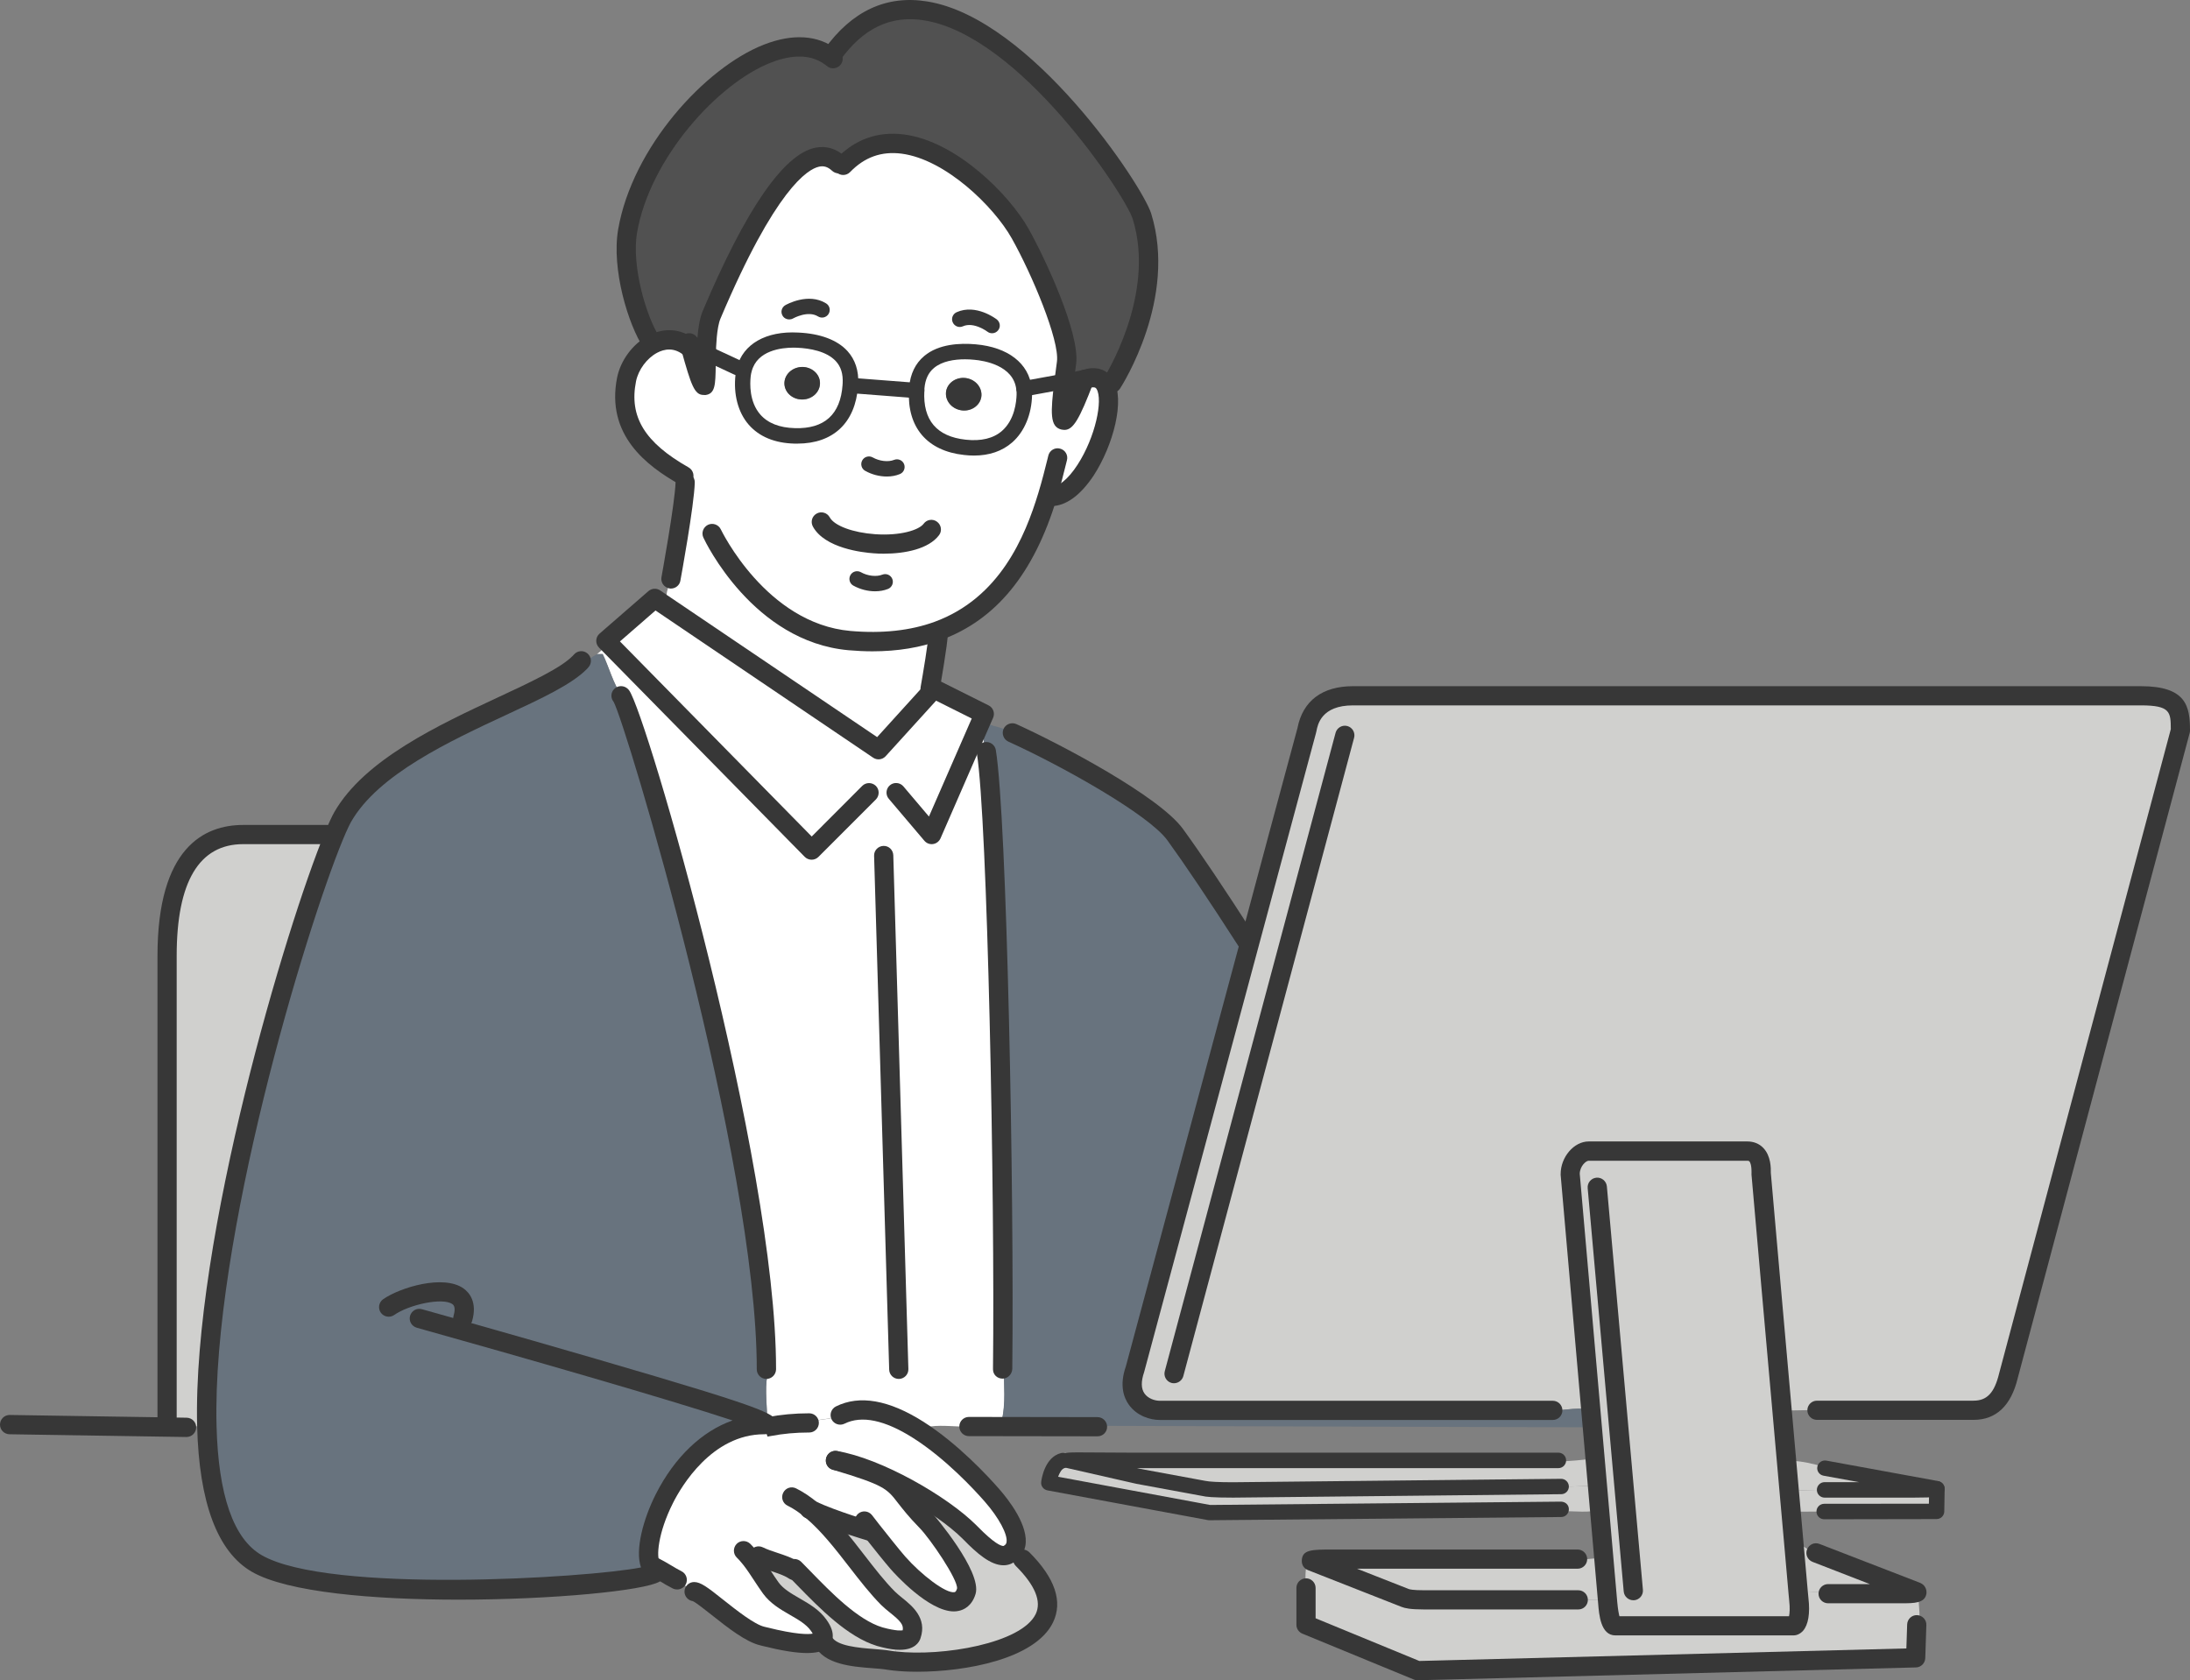 <?xml version="1.0" encoding="utf-8"?>
<!-- Generator: Adobe Illustrator 28.2.0, SVG Export Plug-In . SVG Version: 6.00 Build 0)  -->
<svg version="1.1" id="レイヤー_1" xmlns="http://www.w3.org/2000/svg" xmlns:xlink="http://www.w3.org/1999/xlink" x="0px"
	 y="0px" viewBox="0 0 2236.1 1715.8" style="enable-background:new 0 0 2236.1 1715.8;" xml:space="preserve">
<rect x="0" y="0" width="2236.1" height="1715.8" fill="#808080" stroke="none"/>
<style type="text/css">
	.st0{fill:#FFFFFF;}
	.st1{fill:#D0D0CE;}
	.st2{fill:#68737E;}
	.st3{fill:#515151;}
	.st4{fill:#373737;}
</style>
<g>
	<g id="XMLID_00000155866926991987345920000006618740435089983675_">
		<g>
			<path class="st0" d="M781.7,1457.4c1.1-0.2,2.3-0.5,3.4-0.5c13.5-2.6,27.4-3.8,41.2-3.8l2.8-0.7c7.1-3.5,15.1-2.5,22.6-5l6.4-2.4
				c23.8-11.9,52.8-2,79.9,15.2c31.5,20,60.3,49.9,75.2,66.8c9.5,10.8,39.4,48.7,15.7,60.6c-1.3,0.6-2.7,0.9-4.2,0.9
				c-11.8,0-28.8-18.1-34.8-24.2c-29.5-29.4-94.8-66-136.8-73c76.4,22.8,54.3,22.8,92.7,61.8c8.2,8.3,45.2,57.3,40.8,71.7
				c-9.8,32.7-60.4-18.5-69.7-29c-6.4-7.4-19.1-23.3-27.2-33.5l-1.5,1.2c0,0-37.9-11.1-59.2-21.2c29.2,24.5,52.9,64.7,77.8,89.7
				c10.3,10.4,29.9,19.2,23.8,37.5c-1.6,4.7-7.9,5.7-14.7,5.2c-7.1-0.5-14.6-2.6-17.7-3.5c-31.4-9.5-63.7-46-86.3-68.7l-1.1,1.1
				c-10.3-6.8-25.1-9.1-36.4-14.8l-7.5,3.2c7.2,9.3,13.1,19.6,20,29.2c12.4,17,37,21.4,48.9,38c6,8.3,5.7,13.4,2,16
				c-11.5,8.2-55.3-3.8-59.3-4.7c-21.6-4.8-61.4-45.4-69.8-45.4l-3.1-0.4c-1.8-3.6-10-8.1-13.8-10.1l-0.3-1.5
				c-8.2-4.1-15.7-9.4-24-13.5l-1.9,1.2c-16.9-22.9,28.4-146.2,114.5-146.2c0.4,0,0.8,0,1.1-0.1L781.7,1457.4z"/>
			<path class="st0" d="M620.8,656.5l-2.1-2.1l49.9-43.4l6.7,4.6l221.9,150l54.7-60.3l1.8-2l51.4,25.7l-3.1,7.3l-3.2,7.2l3.7,1.6
				c1.6,6.4,2.7,14.7,3.3,22.4l1.4-0.1c11.1,68.2,18.7,448.9,16.7,630.1h1.2c0,16.3,2,36.4-2,52.2v6.9l-33.5-0.1l-11.1,0.1
				c-10.9-0.4-27.3-1.9-35.1,2l-5.3,1.4c-27.1-17.2-56.1-27.1-79.9-15.2l-6.4,2.4c-7.5,2.5-15.5,1.5-22.6,5l-2.8,0.7
				c-13.7,0-27.7,1.2-41.2,3.8l-2-11.4c0-11.4-3.1-34.8,1.9-44.7l-2.4-2.4c0.2-214.1-134.4-668.8-148.1-687.5l0.4-0.3
				c-8.6-11.4-13.6-30.6-19.6-42.6h-5.9c2.9-1.9,5.4-4,6.7-6.7L620.8,656.5z"/>
			<path class="st0" d="M1069.5,506.4c-15.2,50-43.7,113-112,138l0.6,1.6c-0.4,12.2-8.5,57.4-8.5,57.4l2.2,2l-54.7,60.3l-221.9-150
				l5.5-8.1c0-5.3,3.1-10.5,3.3-16.4l1,0.1c0,0,13.9-76,14.5-98.7l-1.4-6.7c-39.3-22.2-67.9-51.1-58.5-98.4
				c3-14.7,13.5-28.9,26.6-35.9c12.2-6.5,26.6-6.8,39.2,4.6c17.3,61.2,14.9,35.9,15.8,4.5l31.7,14.8l6.9,2c-0.5,2-0.9,4-1.2,6.2
				c-2.9,25.6,6.4,60.3,52.7,61.6c37.7,1.1,54.6-21,56.8-51.5l4.3,0.4l63.4,4.9c-1.6,30.2,12.2,54,49.3,58.1
				c46.1,5,60-28.1,60.6-53.9c0.1-2.1-0.1-4.2-0.3-6.1h0.1l40.8-7.5c-3.9,31.8-7.1,71.6,20.6-1.8c1.5-0.5,2.8-1,4.2-1.3
				c8.2-1.9,13.7,0.6,17,6c15.4,25.9-21.2,118.8-57.3,114.6L1069.5,506.4z"/>
			<path class="st0" d="M814.5,347.3c27,1.3,55.5,11.2,53.9,44.1c0,0.7-0.1,1.4-0.2,2.1c-2.2,30.6-19.1,52.6-56.8,51.5
				c-46.3-1.3-55.6-36-52.7-61.6c0.2-2.2,0.6-4.2,1.2-6.2C766.4,352.4,792.9,346.2,814.5,347.3z M819.5,408c10.1-0.2,18-7.9,17.8-17
				c-0.2-9.1-8.5-16.4-18.5-16.2c-10,0.3-17.9,7.9-17.8,17C801.2,401,809.5,408.2,819.5,408z"/>
			<path class="st0" d="M1045.5,396.8c0.2,2,0.4,4,0.3,6.1c-0.5,25.8-14.5,58.9-60.6,53.9c-37.2-4-51-27.8-49.3-58.1
				c0-0.9,0.1-1.9,0.2-2.8c2.8-32.8,32.4-38.8,59.4-36.4C1017.1,361.4,1042.6,371.2,1045.5,396.8z M1002,405.5
				c1.4-9.1-5.4-17.7-15.3-19.3c-9.9-1.6-19.1,4.5-20.6,13.5c-1.4,9.1,5.4,17.7,15.3,19.3C991.3,420.6,1000.5,414.5,1002,405.5z"/>
			<path class="st0" d="M1041.5,238.4c18.3,32.6,50.8,105.1,47.4,132c-0.6,4.9-1.6,11.8-2.5,19l-40.8,7.5h-0.1
				c-2.9-25.6-28.4-35.4-50-37.3c-26.9-2.4-56.6,3.7-59.4,36.4c-0.1,0.9-0.2,1.9-0.2,2.8l-63.4-4.9l-4.3-0.4
				c0.1-0.7,0.2-1.4,0.2-2.1c1.6-32.9-26.9-42.9-53.9-44.1c-21.6-1.1-48.2,5.1-54.6,30l-6.9-2l-31.7-14.8
				c0.4-14.3,1.5-29.8,5.4-39.1c25-59.1,86.9-194.1,129.7-154.3l4.5,1.6C921.9,105.6,1015,191.3,1041.5,238.4z"/>
			<path class="st1" d="M1855.1,1439.8c-9.4,0-18.7,0.5-28.2,0.5l-7.3,0.5c-10.2-115.6-21.3-240.9-21.4-241.9
				c-0.2-1.9,2-23.5-14.2-23.5c0,0-153.1,0-162,0c-8.8,0-18.8,10.5-18.8,23.5l21.1,241.4c-8.4-4.2-27.9,0-38.3,0l-0.5-0.2h-401.3
				c-14.1,0-35.9-11.2-25.5-41.5c0,0,65.9-245.3,117-435.2c32-119.2,58.1-216.5,58.5-217.6c0.9-2.9,3.1-35.4,47.1-35.4
				c0,0,764.1,0,804.5,0s40.4,15.9,40.4,35.4l-175.6,658.9c-3.3,13.6-10.5,35.3-35.7,35.3h-159.9V1439.8z"/>
			<path class="st1" d="M1977.6,1520.2c0.2,0.1,0.2,0.2,0,0.3V1520.2z"/>
			<path class="st1" d="M1977.6,1520.2v0.3c-1.6,0.6-14.4,0.9-23.4,0.9H1863c-10.7,0-25.3,0.5-36.1,1c-0.9-9.7-1.7-19.8-2.7-30.2
				l5.2-0.4c9.3,0,23.3,3.1,32,6l2,1.3l112.1,20.5C1976.6,1519.9,1977.4,1520.1,1977.6,1520.2z"/>
			<path class="st1" d="M1977.6,1520.5l-0.4,22.9l-114.6,0.1c-7.1,0-26.6,0.2-33.9,0.2c-0.6-6.8-1.3-14-1.9-21.3
				c10.8-0.5,25.5-1,36.1-1h91.2C1963.2,1521.5,1976,1521.2,1977.6,1520.5z"/>
			<path class="st1" d="M1333.5,1624.1c-0.6-10.4-1.6-22.5,2.4-30.5l3.1,0.4l95.7,37.6c1.8,0.7,5.8,2,19.5,2h157.3l0.7,0.1
				c9.5,0,18.9-0.3,28.4-0.3l0.7-0.1l0.3,3.4c0.7,9,2.4,23.5,7.8,23.5c5.5,0,181.7,0,181.7,0c3.1,0,7.9-7.4,5.5-27.5
				c0,0-0.2-2.2-0.5-6.2l4.2-0.2c7,0,18.7-1.6,25,1.4l1.3-0.3h74.3l17.8,0.6c0,9.9,3.4,26.9-1.1,36h-0.5l-0.9,28.9l-508.6,13.1
				l-113.9-46.9V1624.1z"/>
			<path class="st1" d="M1955.6,1625c6,1.7-6.6,2.4-14.7,2.4h-74.3l-1.3,0.3c-6.3-3.1-18-1.4-25-1.4l-4.2,0.2
				c-0.8-9.1-2.4-27.7-4.6-52.2l1.6-0.2c6.6,3.3,12.3,8.3,18.9,11.6h2.3l37.5,14.5L1955.6,1625z"/>
			<path class="st1" d="M1633.3,1541.7l-2.1-24.7l-2.5-28.2l-2.7-31.5l-1.5-17l-21.1-241.4c0-13,10-23.5,18.8-23.5
				c8.9,0,162,0,162,0c16.3,0,14,21.6,14.2,23.5c0.1,1,11.2,126.3,21.4,241.9c1.6,17.5,3.1,34.9,4.6,51.5
				c0.9,10.4,1.8,20.4,2.7,30.2c0.6,7.3,1.3,14.5,1.9,21.3c0.9,10.9,1.9,21.1,2.7,30.5c2.2,24.6,3.8,43.1,4.6,52.2
				c0.4,4,0.5,6.2,0.5,6.2c2.4,20.1-2.4,27.5-5.5,27.5c0,0-176.2,0-181.7,0c-5.4,0-7.1-14.5-7.8-23.5l-0.3-3.4l-3.7-42.5
				L1633.3,1541.7z"/>
			<path class="st1" d="M1610.9,1592.9c8.3-0.2,16.9-2,25.6-2l1.1-0.1l3.7,42.5l-0.7,0.1c-9.5,0-18.9,0.3-28.4,0.3l-0.7-0.1h-157.3
				c-13.7,0-17.7-1.3-19.5-2l-95.7-37.6c0-1.1,0-2,22-2h249.8V1592.9z"/>
			<path class="st1" d="M1631.2,1517.1l2.1,24.7c-10.4,3.1-25.8,1.3-36.5,1.3l-2.7-1.9l-359.1,3.4l-164-30.4c0,0,2.4-19.9,14.4-22.8
				h5.6l70.9,16.1l67.6,12.5c2.8,0.6,8.9,1.5,29.9,1.5l334.9-3.5l3.6,0.1c10.9,0,21.8-0.9,32.8-0.9L1631.2,1517.1z"/>
			<path class="st1" d="M1628.7,1488.9l2.5,28.2l-0.8,0.1c-11,0-21.8,0.9-32.8,0.9l-3.6-0.1l-334.9,3.5c-21,0-27-0.9-29.9-1.5
				l-67.6-12.5l-70.9-16.1c0-0.8,29.9,0,63.7,0h436.7l1.3,1c4,0,31.7-1.9,31.7-3.1L1628.7,1488.9z"/>
			<path class="st2" d="M1624.4,1440.3l1.5,17l-3.1,0.2l-501.5-1.5l-0.7,0.8l-97.7-0.2v-6.9c4-15.9,2-35.9,2-52.2h-1.2
				c2-181.1-5.6-561.9-16.7-630.1l-1.4,0.1c-0.5-7.7-1.6-15.9-3.3-22.4l-3.7-1.6l3.2-7.2l7.8,3.4c7.3,2.4,15,3.8,21.9,7.3l2.1,1.3
				c51.5,23.4,144.5,73.9,166.2,103.8c20.3,28,47.4,69,74.4,110.8l1.5,0.4c-51.1,189.9-117,435.2-117,435.2
				c-10.4,30.3,11.4,41.5,25.5,41.5h401.3l0.5,0.2C1596.5,1440.3,1616,1436.1,1624.4,1440.3z"/>
			<path class="st3" d="M721.3,360.5c-0.9,31.4,1.5,56.7-15.8-4.5c-12.6-11.4-27-11.1-39.2-4.6l-0.9-1.7
				c-13.8-20.6-31.2-75.5-24.5-114.1C659.5,127.9,788.1,12.3,848.1,58.1l1.4-1.9C960.8-99.2,1154.2,182.8,1166,220.9
				c25.8,83.2-30.6,170.5-30.6,170.5l-7.2,0.8c-3.3-5.3-8.7-7.9-17-6l-0.2-1.3l-24.5,4.5c0.9-7.2,1.9-14.1,2.5-19
				c3.5-26.9-29.1-99.4-47.4-132c-26.6-47.1-119.6-132.8-180.7-69.6l-4.5-1.6c-42.8-39.8-104.7,95.2-129.7,154.3
				C722.8,330.8,721.7,346.2,721.3,360.5z"/>
			<path class="st1" d="M1044,1592c85.4,85.4-65.8,111.4-130.4,104.1l2.4-21.4c6.8,0.5,13.1-0.5,14.7-5.2
				c6.1-18.2-13.5-27.1-23.8-37.5c-25-25-48.6-65.2-77.8-89.7c21.2,10.1,59.2,21.2,59.2,21.2l1.5-1.2c8.1,10.2,20.7,26.2,27.2,33.5
				c9.3,10.5,59.9,61.7,69.7,29c4.3-14.4-32.6-63.4-40.8-71.7c-38.4-39-16.3-39-92.7-61.8c42,7,107.4,43.6,136.8,73
				c6,6,23,24.2,34.8,24.2L1044,1592z"/>
			<path class="st4" d="M986.6,386.1c9.9,1.6,16.7,10.2,15.3,19.3c-1.5,9-10.7,15.1-20.6,13.5c-9.9-1.6-16.7-10.2-15.3-19.3
				C967.5,390.6,976.7,384.6,986.6,386.1z"/>
			<path class="st1" d="M916,1674.7l-2.4,21.4c-2.4-0.2-4.6-0.5-6.7-0.9c-18.1-3.1-57.1-0.5-66.6-19.6l-2.4-0.2c3.8-2.7,4-7.7-2-16
				c-11.9-16.7-36.4-21.1-48.9-38c-6.9-9.6-12.8-19.9-20-29.2l7.5-3.2c11.3,5.7,26.1,7.9,36.4,14.8l1.1-1.1
				c22.6,22.8,54.9,59.2,86.3,68.7C901.4,1672.1,908.9,1674.2,916,1674.7z"/>
			<path class="st4" d="M837.2,390.9c0.2,9.2-7.7,16.8-17.8,17c-10,0.2-18.3-7-18.5-16.2c-0.2-9.1,7.8-16.7,17.8-17
				C828.7,374.5,837.1,381.8,837.2,390.9z"/>
			<path class="st2" d="M781.2,1454.7c-0.3,0.1-0.7,0.1-1.1,0.1c-86.1,0-131.4,123.3-114.5,146.2c0.8,1.2,1.8,2,3,2.7
				c24.4,13-325.8,39.9-406.5-7.1c-34.6-20.1-49.2-72.3-50.9-140.4c-4.9-192,92.3-511.5,129.5-602c3.8-9.1,6.9-15.9,9.3-20
				c46.7-81.1,205.3-120,241.9-157.5l3.2,0.6c3.5-3.5,9.4-6.1,14.3-9.3h5.9c6,11.9,11,31.2,19.6,42.6l-0.4,0.3
				c13.7,18.7,148.3,473.4,148.1,687.5l2.4,2.4c-4.9,9.9-1.9,33.3-1.9,44.7l2,11.4c-1.1,0.1-2.3,0.3-3.4,0.5L781.2,1454.7z"/>
			<path class="st1" d="M334.1,852.2l6.6,1.9c-37.2,90.5-134.4,410-129.5,602l-4.6,0.2c-3.7,0-15.6,0.2-22.8,1.3l-13.2-0.2l0.1-4.2
				v-477c0-60.1,14.5-123.9,77.7-123.9C253,852.2,329.4,852.2,334.1,852.2z"/>
		</g>
		<g>
			<path class="st4" d="M468.3,1633.5c-86.3,0-174.8-7.4-211.2-28.5c-35-20.3-53.8-70.3-55.8-148.6c-4.9-191.5,91.2-511.1,130.3-606
				c4.1-9.9,7.3-16.8,9.8-21.2C372.4,775.4,448,740.3,508.7,712c32.8-15.3,63.8-29.7,76.1-42.3l1.3-1.4c3.6-4.1,9.8-4.5,13.9-0.9
				c4.1,3.6,4.5,9.8,0.9,13.9l-1.6,1.8c-15.2,15.6-46.2,30.1-82.2,46.8c-58.2,27.1-130.7,60.8-158.5,109.1
				c-1.4,2.5-4.1,7.8-8.7,18.9c-38.6,93.8-133.6,409.4-128.8,598c1.8,71,17.3,115.5,46,132.1c68,39.6,332.2,23.5,387.4,12.6
				c-6.4-17.9,2.6-50.1,15.1-74.8c19.2-37.9,47.2-64.4,78.4-75.3c-64-21.2-219.5-65.9-322.5-94.7c-5.2-1.5-8.3-6.9-6.8-12.1
				c1.5-5.2,6.8-8.3,12.1-6.8c0.9,0.2,89.9,25.1,177.7,50.7c185.3,54,185,56.8,184,67.4c-0.4,4.1-3.5,8.6-9.6,9.4
				c-1.1,0.2-2,0.2-2.6,0.2c-53.5,0-84.8,53.6-93.1,70.1c-15.7,31.1-17.1,55.6-13.5,60.5c5.4,2.8,6.1,7.7,6.1,9.6
				c0,2-0.5,6.9-6.2,10.2C657.4,1624.4,564.2,1633.5,468.3,1633.5z M664,1612.3C664,1612.3,664,1612.3,664,1612.3
				C664,1612.3,664,1612.3,664,1612.3z"/>
			<path class="st4" d="M1274.3,972.9c-3.2,0-6.4-1.6-8.3-4.5c-32.1-49.9-56.4-86-74.1-110.4c-19.1-26.2-106.5-75.3-162.3-100.7
				c-4.9-2.2-7.1-8.1-4.9-13c2.2-4.9,8.1-7.1,13-4.9c45,20.4,145.7,73.5,170.1,107c17.9,24.6,42.4,61,74.7,111.3
				c2.9,4.6,1.6,10.6-2.9,13.6C1278,972.4,1276.1,972.9,1274.3,972.9z"/>
			<path class="st4" d="M828.7,877.9C828.7,877.9,828.7,877.9,828.7,877.9c-2.7,0-5.2-1.1-7-2.9l-210-213.6c-1.9-1.9-3-4.6-2.9-7.3
				c0.1-2.7,1.3-5.3,3.4-7.1l49.9-43.4c3.4-2.9,8.3-3.2,12-0.7l6.7,4.6l214.8,145.2l50.8-56c3-3.2,7.7-4.1,11.6-2.1l51.4,25.7
				c4.7,2.3,6.7,7.9,4.6,12.7l-6.4,14.6l-47.3,108.5c-1.4,3.1-4.2,5.3-7.6,5.8c-3.4,0.5-6.7-0.8-8.9-3.4l-36.3-42.8
				c-3.5-4.1-3-10.3,1.1-13.8c4.1-3.5,10.3-3,13.8,1.1l26.1,30.8l43.7-100.1l-36.4-18.2l-51.5,56.7c-3.3,3.6-8.7,4.3-12.8,1.5
				L669.3,623.4L633,655l195.8,199.2l51.6-51.7c3.8-3.8,10-3.8,13.9,0c3.8,3.8,3.8,10,0,13.9L835.7,875
				C833.8,876.9,831.3,877.9,828.7,877.9z"/>
			<path class="st4" d="M2015.1,1449.9h-159.9c-5.4,0-9.8-4.4-9.8-9.8c0-5.4,4.4-9.8,9.8-9.8h159.9c13.8,0,21.3-8.1,26.1-27.8
				l175.3-657.9c0-17.7-0.7-24.3-30.6-24.3h-804.5c-32.2,0-36,19.7-37.2,26.1c-0.2,1.2-0.4,2-0.6,2.5c-0.9,3.2-24.6,91.3-58.4,217.1
				c-51.1,189.9-117,435.2-117,435.2c-3.3,9.7-3.1,16.8,0.4,21.8c3.6,5.1,10.4,7.4,15.6,7.4h401.3c5.4,0,9.8,4.4,9.8,9.8
				c0,5.4-4.4,9.8-9.8,9.8h-401.3c-9.9,0-23.4-4.1-31.6-15.6c-5.1-7.1-9.8-19.7-3.1-38.9c0,0,65.8-244.9,116.8-434.5
				c5.7-21.4,54.6-203.8,58.5-217.6l0,0c5.4-27.8,25.4-42.7,56.6-42.7h804.5c46.4,0,50.2,20.5,50.2,45.2c0,0.9-0.1,1.7-0.3,2.5
				l-175.6,658.9C2053.4,1435.5,2038.1,1449.9,2015.1,1449.9z"/>
			<path class="st4" d="M1940.9,1637.2h-74.3c-5.4,0-9.8-4.4-9.8-9.8s4.4-9.8,9.8-9.8h42.6l-58.5-22.7c-5.1-2-7.6-7.6-5.6-12.7
				c2-5.1,7.6-7.6,12.7-5.6l101.1,39.1c9,2.9,8.2,10.6,8.1,11.5C1965.5,1637.2,1954.6,1637.2,1940.9,1637.2z M1953,1634.5
				L1953,1634.5L1953,1634.5z"/>
			<path class="st4" d="M1611.5,1643.5h-157.3c-14.4,0-19.7-1.3-23.1-2.6l-95.7-37.6c-3.8-1.5-6.2-5.1-6.2-9.1
				c0-11.9,10-11.9,31.8-11.9h249.8c5.4,0,9.8,4.4,9.8,9.8s-4.4,9.8-9.8,9.8h-225.2l52.7,20.7c1,0.4,4.5,1.3,15.9,1.3h157.3
				c5.4,0,9.8,4.4,9.8,9.8S1617,1643.5,1611.5,1643.5z"/>
			<path class="st4" d="M1831.1,1670h-181.7c-15,0-16.7-21.2-17.6-32.5l-17.2-196.3l-21.1-241.4c0-0.3,0-0.6,0-0.9
				c0-17.4,13.6-33.3,28.6-33.3h162c6.4,0,12,2.2,16.1,6.4c8.1,8.2,8,20.9,7.9,25.7c0.1,1.8,4.4,50.6,10.1,115l18.5,208.9
				c0.6,7.3,1.3,14.4,1.9,21.3l2.7,30.6c2.2,24.6,3.8,43.1,4.6,52.2c0.4,4.1,0.6,6.3,0.6,6.3c1.8,15.5-0.1,27.2-5.6,33.4
				C1838.1,1668.4,1834.7,1670,1831.1,1670z M1654.3,1652.6L1654.3,1652.6L1654.3,1652.6z M1653.5,1650.4h173.2
				c0.6-2.8,1.1-8.1,0.1-16.5c0-0.5-0.2-2.6-0.6-6.4c-0.8-9.2-2.4-27.8-4.6-52.3l-2.7-30.5c-0.6-6.8-1.3-14-1.9-21.3l-18.5-208.8
				c-7.3-82.8-10.1-114.2-10.1-114.8c0,0,0,0,0,0c0,0-0.1-0.9,0-2.2c0.1-8.1-1.4-10.8-2.2-11.7c-0.2-0.2-0.6-0.6-2.2-0.6h-162
				c-2.5,0-8.8,5.3-9,13.3l38.3,437.3C1652,1643.8,1652.9,1648.1,1653.5,1650.4z"/>
			<path class="st4" d="M1954.2,1529.3H1863c-4.3,0-7.9-3.5-7.9-7.9c0-4.3,3.5-7.9,7.9-7.9h35.3l-36.4-6.6c-4.3-0.8-7.1-4.9-6.3-9.1
				c0.8-4.3,4.9-7,9.1-6.3l112.1,20.5c1.6,0.2,2.7,0.6,3.1,0.7c3.2,1.1,5.6,4.3,5.6,7.7c0,3.4-2.4,6.5-5.6,7.6
				C1979.5,1528.2,1976.7,1529.3,1954.2,1529.3z"/>
			<path class="st4" d="M1259.2,1529.3c-21.2,0-27.9-0.8-31.6-1.7l-67.3-12.4l-71.2-16.2c-3.6-0.8-6.1-4-6.1-7.7
				c0-2.1,0.9-4.1,2.3-5.6c2.8-2.8,2.8-2.7,33.1-2.5c10.4,0.1,23,0.2,36.1,0.2h436.7c4.3,0,7.9,3.5,7.9,7.9c0,4.3-3.5,7.9-7.9,7.9
				h-430.3l2.6,0.6l67.2,12.4c4.2,0.9,13.6,1.4,28.4,1.4l334.8-3.5c0,0,0.1,0,0.1,0c4.3,0,7.8,3.5,7.9,7.8c0,4.3-3.4,7.9-7.8,7.9
				L1259.2,1529.3z"/>
			<path class="st4" d="M190.4,1467.4c0,0-0.1,0-0.1,0l-19.9-0.3l-160.7-2.5c-5.4-0.1-9.8-4.5-9.7-10c0.1-5.4,4.5-9.7,9.8-9.7
				c0.1,0,0.1,0,0.2,0l180.6,2.8c5.4,0.1,9.8,4.5,9.7,9.9C200.2,1463.1,195.8,1467.4,190.4,1467.4z"/>
			<path class="st4" d="M1120.6,1466.7C1120.6,1466.7,1120.6,1466.7,1120.6,1466.7l-131.3-0.2c-5.4,0-9.8-4.4-9.8-9.8
				c0-5.4,4.4-9.8,9.8-9.8c0,0,0,0,0,0l131.3,0.2c5.4,0,9.8,4.4,9.8,9.8C1130.5,1462.3,1126.1,1466.7,1120.6,1466.7z"/>
			<path class="st4" d="M472.5,1356.2c-0.9,0-1.8-0.1-2.7-0.4c-5.2-1.5-8.2-6.9-6.7-12.1c2.7-9.3-0.3-11.4-1.2-12
				c-10-7.1-44.5,0.6-59.4,11.1c-4.4,3.1-10.6,2-13.7-2.4c-3.1-4.4-2-10.6,2.4-13.7c17.4-12.1,61.7-25.5,82.1-11
				c5.7,4.1,14.4,13.8,8.7,33.5C480.7,1353.4,476.8,1356.2,472.5,1356.2z"/>
			<path class="st4" d="M170.6,1462.9c-5.4,0-9.8-4.4-9.8-9.8v-477c0-110.5,47.6-133.7,87.5-133.7h85.8c5.4,0,9.8,4.4,9.8,9.8
				c0,5.4-4.4,9.8-9.8,9.8h-85.8c-45,0-67.9,38.4-67.9,114.1v477C180.4,1458.5,176,1462.9,170.6,1462.9z"/>
			<path class="st4" d="M782.5,1408.1C782.5,1408.1,782.5,1408.1,782.5,1408.1c-5.4,0-9.8-4.4-9.8-9.8
				c0.2-213.4-134.1-660.8-146.2-681.7c0,0-0.1-0.1-0.1-0.1c-3.1-3.9-2.8-9.5,0.8-13c3.8-3.8,10-3.8,13.9,0c0.3,0.3,0.6,0.7,0.9,1
				c0.1,0.2,0.3,0.4,0.4,0.5c17.7,24.3,150.2,479,150,693.3C792.3,1403.7,787.9,1408.1,782.5,1408.1z"/>
			<path class="st4" d="M1023.7,1407.8C1023.7,1407.8,1023.7,1407.8,1023.7,1407.8c-5.5,0-9.8-4.1-9.8-9.5c0,0,0-0.8,0-0.8
				c2-176.5-5.6-561-16.5-628.4c-0.9-5.4,2.8-10.4,8.1-11.3c5.4-0.8,10.4,2.8,11.3,8.1c11.3,69.6,18.8,450.3,16.8,631.8
				C1033.5,1403.1,1029.1,1407.8,1023.7,1407.8z"/>
			<path class="st4" d="M685.1,601c-0.6,0-1.2,0-1.8-0.2c-5.3-1-8.9-6.1-7.9-11.4c0.1-0.8,13.8-75.5,14.4-97.2
				c0.1-5.4,4.7-9.7,10.1-9.5c5.4,0.1,9.7,4.7,9.5,10.1c-0.6,23.2-14.1,97-14.7,100.2C693.9,597.7,689.7,601,685.1,601z"/>
			<path class="st4" d="M949.6,713.2c-0.6,0-1.2,0-1.7-0.2c-5.3-1-8.9-6.1-7.9-11.4c2.2-12.4,8-46.6,8.3-56
				c0.2-5.4,4.7-9.6,10.1-9.5c5.4,0.2,9.7,4.7,9.5,10.1c-0.4,12.5-7.8,54.1-8.6,58.8C958.4,709.9,954.3,713.2,949.6,713.2z"/>
			<path class="st4" d="M890.7,665.1c-7.8,0-15.9-0.4-24.1-1.1c-97.4-8.6-146.4-110.6-148.4-115c-2.3-4.9-0.2-10.7,4.7-13.1
				c4.9-2.3,10.8-0.2,13.1,4.7c0.5,1,46.3,96.1,132.4,103.7c32.3,2.8,61.1-0.3,85.8-9.3c66.6-24.4,92.4-86.8,106-131.6
				c3.9-12.8,6.8-24.5,9.4-34.9l0.8-3.3c1.3-5.3,6.7-8.5,11.9-7.1c5.3,1.3,8.5,6.6,7.1,11.9l-0.8,3.2c-2.6,10.6-5.6,22.7-9.7,35.9
				c-23.2,76.5-61.8,123.8-118,144.4C939.9,661.3,916.4,665.1,890.7,665.1z"/>
			<path class="st4" d="M1073.3,516.8c-1.2,0-2.4-0.1-3.6-0.2c-5.4-0.6-9.2-5.5-8.6-10.9c0.6-5.4,5.5-9.3,10.9-8.6
				c7.9,1,18.5-7.5,28.2-22.5c18.4-28.4,26.1-66.2,19.5-77.3c-0.6-1-1.5-2.5-6.3-1.4c-0.9,0.2-1.9,0.6-3,1c-0.3,0.1-0.7,0.2-1,0.3
				c-0.1,0-0.7,0.3-0.8,0.4c-5.1,1.9-10.7-0.7-12.6-5.8c-1.9-5.1,0.7-10.7,5.7-12.6l3.5,9.2l-3.2-9.3c0.6-0.3,1.3-0.5,2-0.7
				c1.8-0.6,3.4-1.2,5-1.6c11.8-2.7,21.8,1.1,27.6,10.4c12.6,21.2-0.1,67.8-19.8,98.2C1103.2,505.9,1088.3,516.8,1073.3,516.8z"/>
			<path class="st4" d="M698.2,495.7c-1.6,0-3.3-0.4-4.8-1.3c-32.8-18.6-75-50-63.3-108.9c3.6-17.6,16-34.3,31.6-42.6
				c17.5-9.4,35.9-7.2,50.4,5.9c1.2,1,2.5,2.4,3.8,3.7c3.7,4,3.4,10.2-0.5,13.9c-4,3.7-10.2,3.5-13.9-0.5c-0.8-0.8-1.5-1.6-2.3-2.3
				c-10.6-9.6-21.2-7.1-28.2-3.4c-10.5,5.6-19.2,17.3-21.6,29.2c-7.2,36.2,8.9,62.5,53.7,87.9c4.7,2.7,6.4,8.7,3.7,13.4
				C704.9,493.9,701.6,495.7,698.2,495.7z"/>
			<path class="st4" d="M905.5,486.6c-7.5,0-15.3-2-22.1-5.8c-3.8-2.1-5.1-6.9-3-10.7c2.1-3.8,6.9-5.1,10.7-3
				c6.9,3.9,15.9,4.9,21.8,2.5c4-1.6,8.6,0.3,10.2,4.3c1.6,4-0.3,8.6-4.3,10.2C914.7,485.8,910.2,486.6,905.5,486.6z"/>
			<path class="st4" d="M893.5,603.8c-7.5,0-15.3-2-22.2-5.8c-3.8-2.1-5.1-6.9-3-10.7c2.1-3.8,6.9-5.1,10.7-3
				c6.9,3.9,15.9,4.9,21.9,2.5c4.1-1.6,8.6,0.4,10.2,4.4c1.6,4-0.4,8.6-4.4,10.2C902.7,603,898.2,603.8,893.5,603.8z"/>
			<path class="st4" d="M902.3,565.4c-3.5,0-6.9-0.1-10.2-0.4c-11.5-0.8-49.9-5.1-62.1-27.3c-2.6-4.8-0.9-10.7,3.9-13.3
				c4.7-2.6,10.7-0.9,13.3,3.9c4.7,8.6,23.7,15.6,46.3,17.2c25.7,1.8,44.8-4.2,49.6-10.7c3.2-4.4,9.4-5.3,13.7-2
				c4.3,3.2,5.3,9.4,2,13.7C948.3,560.5,924.3,565.4,902.3,565.4z"/>
			<path class="st4" d="M718.3,403.3c-9.3,0-12.7-10.4-22.3-44.6l-0.5-1.6c-0.4-1.5-0.9-3-1.3-4.5c-1.4-5.2,1.7-10.6,6.9-12
				c4.3-1.2,8.8,0.8,11,4.5c0.8-10,2.3-20,5.4-27.5c43.9-103.8,82.5-159.9,114.7-166.7c11.2-2.4,21.8,0.8,30.8,9.1
				c4,3.7,4.2,9.9,0.5,13.9c-3.7,4-9.9,4.2-13.9,0.5c-4.3-4-8.4-5.3-13.3-4.2c-11.6,2.5-44.6,22.6-100.7,155.2
				c-3.9,9.4-4.5,29.1-4.6,35.6c-0.1,4.1-0.2,8-0.2,11.7c-0.3,20.2-0.4,29.4-10.6,30.7C719.6,403.3,719,403.3,718.3,403.3z"/>
			<path class="st4" d="M665.4,359.6c-3.2,0-6.3-1.5-8.2-4.3c-15.6-23.2-33.1-80.6-26-121.2c14.5-83.6,88.6-164.9,148.7-188.5
				c29.4-11.5,55.1-9.9,74.3,4.7c0.6,0.4,1.6,1.2,2.6,2c4.2,3.4,4.9,9.6,1.5,13.8c-3.4,4.2-9.6,4.9-13.8,1.5c-0.6-0.5-1.2-1-1.8-1.4
				c-17.3-13.2-39.7-8.5-55.5-2.3C733,85,663.7,161.5,650.5,237.4c-6,34.7,9.9,87.3,23,106.9c3,4.5,1.8,10.6-2.7,13.6
				C669.1,359.1,667.2,359.6,665.4,359.6z"/>
			<path class="st4" d="M805.8,326.2c-2.7,0-5.4-1.4-6.8-3.9c-2.2-3.8-0.9-8.5,2.9-10.7c0.9-0.5,23.3-13.2,41.6-1.8
				c3.7,2.3,4.8,7.1,2.5,10.8c-2.3,3.7-7.1,4.8-10.8,2.5c-10.3-6.4-25.3,2-25.5,2.1C808.5,325.9,807.1,326.2,805.8,326.2z"/>
			<path class="st4" d="M1013,340.3c-1.7,0-3.4-0.5-4.8-1.6l0,0c-0.1-0.1-13.9-10.4-25-5.5c-4,1.8-8.6,0-10.4-4c-1.8-4,0-8.6,4-10.4
				c19.7-8.8,40.1,6.7,41,7.4c3.4,2.7,4.1,7.6,1.4,11C1017.7,339.2,1015.4,340.3,1013,340.3z"/>
			<path class="st4" d="M814.1,453c-0.9,0-1.9,0-2.8,0c-20.4-0.5-36.1-7.1-46.8-19.3c-10.9-12.5-15.8-31.1-13.5-51
				c0.3-2.5,0.7-5,1.4-7.4c6.2-24,29.7-37.5,62.6-35.7c22.6,1,40,7.6,50.3,18.9c7.9,8.7,11.6,20,11,33.5c0,0.6-0.1,1.5-0.2,2.5
				C873.3,431.7,850.8,453,814.1,453z M810.2,355c-12.1,0-37.1,2.7-42.7,24.2c-0.5,1.7-0.8,3.3-1,5.1c-0.8,7.4-1.6,25.9,9.8,39
				c7.7,8.8,19.6,13.5,35.3,13.9c30.2,0.9,46.6-14,48.7-44.2c0-0.1,0-0.2,0-0.3c0,0,0-0.1,0-0.1c0-0.4,0.1-0.8,0.1-1.2
				c0.5-9.7-1.8-16.9-6.9-22.5c-9.4-10.3-26.7-13.2-39.5-13.8C813.1,355.1,811.8,355,810.2,355z"/>
			<path class="st4" d="M994.4,465.2c-3.2,0-6.5-0.2-10-0.6c-37.8-4.1-58.3-28.2-56.3-66.1c0-1.1,0.1-2.2,0.2-3.3
				c1.2-13.4,6.3-24,15.3-31.6c14.8-12.5,36.8-13.4,52.6-12c33,2.9,54.3,19.4,57.2,44.3c0.3,2.7,0.4,5.1,0.4,7.3
				c-0.4,19.9-7.8,37.6-20.2,48.5C1023.3,460.7,1010.2,465.2,994.4,465.2z M985.4,366.9c-11.1,0-23.4,1.9-31.7,8.8
				c-5.8,4.8-9,11.7-9.8,20.9c-0.1,0.7-0.1,1.4-0.1,2.2c0,0.1,0,0.3,0,0.4c-1.6,29.8,12.6,46.6,42.3,49.8c15.7,1.7,28.2-1.3,37-9
				c13-11.4,14.7-29.8,14.9-37.2c0.1-1.8-0.1-3.4-0.3-5c-2.8-25-33.6-29.6-42.9-30.4C991.9,367.1,988.7,366.9,985.4,366.9z
				 M936,398.8L936,398.8L936,398.8z"/>
			<path class="st4" d="M1045.6,404.7c-3.7,0-7-2.7-7.7-6.4c-0.8-4.3,2-8.4,6.3-9.1l66.9-12.2c4.3-0.8,8.4,2,9.2,6.2
				c0.8,4.3-2,8.4-6.2,9.2l-67,12.3C1046.6,404.6,1046.1,404.7,1045.6,404.7z"/>
			<path class="st4" d="M753,383.2c-1.1,0-2.2-0.2-3.3-0.7L701.4,360c-3.9-1.8-5.6-6.5-3.8-10.4c1.8-3.9,6.5-5.6,10.4-3.8l48.3,22.5
				c3.9,1.8,5.6,6.5,3.8,10.4C758.8,381.5,756,383.2,753,383.2z"/>
			<path class="st4" d="M936,406.6c-0.2,0-0.4,0-0.6,0l-63.4-4.9c-4.3-0.3-7.6-4.1-7.2-8.4c0.3-4.3,4-7.6,8.4-7.2l63.4,4.9
				c4.3,0.3,7.6,4.1,7.2,8.4C943.5,403.5,940,406.6,936,406.6z"/>
			<path class="st4" d="M1086.9,439c-1.1,0-2.1-0.2-3.3-0.4c-11.6-2.9-11.1-16.8-6.9-50.4l2.5-19c2.8-21.7-25.5-89.1-46.2-125.9
				c-18.3-32.5-67.6-80.6-112.5-86.4c-20.5-2.6-37.7,3.5-52.5,18.8c-3.8,3.9-10,4-13.9,0.2c-3.9-3.8-4-10-0.2-13.9
				c19.1-19.8,42.4-28.1,69.1-24.7c53.6,6.9,107.6,61.5,127.2,96.3c16.9,30.1,52.6,106.6,48.6,138l-2.1,15.7c0.4-1,0.7-1.9,1.1-2.9
				c1.3-4,5-6.8,9.4-6.8c5.4,0,9.8,4.4,9.8,9.8c0,1.1-0.2,2.2-0.5,3.2c-0.1,0.2-0.1,0.3-0.2,0.5C1102.2,428,1095.8,439,1086.9,439z"
				/>
			<path class="st4" d="M1135.3,401.2c-1.8,0-3.7-0.5-5.3-1.6c-4.6-2.9-5.9-9-2.9-13.6c0.5-0.8,53.6-84.6,29.5-162.3
				c-7.4-23.8-114.8-187.1-212.9-202.9c-34.2-5.5-62.4,7.9-86.1,41.1c-3.2,4.4-9.3,5.4-13.7,2.3c-4.4-3.2-5.4-9.3-2.3-13.7
				c28.1-39.3,63.5-55.8,105.2-49c106.6,17.2,219.7,187.9,228.6,216.5c26.9,86.6-29.4,175.1-31.8,178.8
				C1141.7,399.6,1138.6,401.2,1135.3,401.2z"/>
			<path class="st4" d="M917.7,1408.1c-5.3,0-9.7-4.2-9.8-9.5l-15.4-524.7c-0.2-5.4,4.1-9.9,9.5-10.1c5.5-0.2,9.9,4.1,10.1,9.5
				l15.4,524.7c0.2,5.4-4.1,9.9-9.5,10.1C917.9,1408.1,917.8,1408.1,917.7,1408.1z"/>
			<path class="st4" d="M1024.7,1598.4c-13.4,0-27.5-12.5-40.7-26l-1.1-1.1c-26.9-26.8-90.2-63.3-131.5-70.2
				c-5.4-0.9-9-5.9-8.1-11.3c0.9-5.4,6-9,11.3-8.1c45.5,7.6,112.6,46.2,142.2,75.7l1.2,1.2c17.1,17.5,24,20.1,26.6,20.1
				c2.4-1.2,2.9-2.6,3.1-3.8c1.5-7.7-7.8-25.1-22.1-41.4c-11-12.6-40.2-44.1-73.1-65c-29.1-18.5-52.8-23.4-70.2-14.7
				c-4.9,2.4-10.8,0.4-13.2-4.4c-2.4-4.9-0.4-10.8,4.4-13.2c24.1-12,54.2-6.7,89.5,15.7c35,22.3,65.7,55.4,77.3,68.7
				c9.3,10.6,30.6,37.6,26.6,58.2c-1.5,7.8-6.3,13.9-13.8,17.7C1030.6,1597.7,1027.7,1598.4,1024.7,1598.4z"/>
			<path class="st4" d="M974,1645.5c-25.8,0-60.4-38.4-64.5-43.1c-6.3-7.2-17.5-21.3-27.5-33.9c-4.2-5.5-7.1-9.2-7.1-9.2
				c-3.4-4.3-2.6-10.4,1.6-13.8c4.3-3.4,10.4-2.6,13.8,1.6c0,0,3,3.8,7.2,9.3c7.1,8.9,20.3,25.7,26.8,33.1
				c16.1,18.3,41.7,38.2,50.5,36.3c0.9-0.2,1.7-1.4,2.4-3.7c0.9-9.2-27.3-50.7-38.4-62c-10.9-11.1-17.3-19.4-22-25.4
				c-11.3-14.7-14-18.2-66.5-33.9c-5.2-1.5-8.2-7-6.6-12.2c1.5-5.2,7-8.2,12.2-6.6c56.3,16.8,62.3,22.3,76.5,40.7
				c4.6,6,10.3,13.4,20.4,23.6c0.5,0.5,50.2,58.3,43.3,81.4c-3.8,12.6-12.3,16.2-17,17.2C977.4,1645.3,975.7,1645.5,974,1645.5z"/>
			<path class="st4" d="M888.2,1573.4c-0.9,0-1.8-0.1-2.8-0.4c-1.6-0.5-39-11.4-60.6-21.8c-1-0.4-1.9-0.9-2.7-1.3
				c-4.8-2.4-6.8-8.3-4.4-13.2c2.4-4.8,8.3-6.8,13.2-4.4c0.6,0.3,1.3,0.6,2,0.9c20.6,9.8,57.7,20.7,58.1,20.8
				c5.2,1.5,8.2,7,6.7,12.2C896.4,1570.6,892.5,1573.4,888.2,1573.4z"/>
			<path class="st4" d="M918.8,1684.7c-1.1,0-2.3,0-3.5-0.1c-5.7-0.4-12.3-1.7-19.7-3.8c-30.1-9.1-58.7-38.5-81.8-62.2
				c-3.1-3.2-6.1-6.2-8.9-9.1l-0.8-0.8c-3.8-3.8-3.8-10,0-13.9c3.8-3.8,10-3.8,13.9,0l0.8,0.8c2.9,2.9,5.9,6,9,9.2
				c20.3,20.9,48.1,49.5,73.2,57c7.5,2.1,12.6,2.8,15.6,3.1c2.6,0.2,4.1,0,5.1-0.1c1.1-5.6-2.4-9.6-12.9-18c-3.1-2.5-6.2-5-9-7.8
				c-11-11-21.5-24.5-32.5-38.7c-14.1-18.2-28.7-37-44.7-50.4c-6.5-5.4-12.5-9.5-18.5-12.4c-4.9-2.4-6.9-8.3-4.4-13.2
				c2.4-4.9,8.3-6.9,13.2-4.4c7.3,3.6,14.6,8.5,22.3,14.9c17.6,14.8,32.9,34.4,47.6,53.5c10.6,13.7,20.7,26.7,30.9,36.9
				c2,2,4.6,4.1,7.4,6.4c10.2,8.2,25.7,20.7,18.8,41.2C938.5,1677.3,933.7,1684.7,918.8,1684.7z M921.4,1666.4
				C921.4,1666.4,921.4,1666.4,921.4,1666.4C921.4,1666.4,921.4,1666.4,921.4,1666.4z"/>
			<path class="st4" d="M810.9,1613.5c-1.9,0-3.8-0.5-5.4-1.6c-4.8-3.2-11.3-5.3-18.2-7.6c-5.7-1.9-11.6-3.8-17.1-6.6
				c-4.8-2.4-6.8-8.3-4.4-13.2c2.4-4.9,8.3-6.8,13.2-4.4c4.2,2.1,9.2,3.7,14.5,5.5c7.8,2.6,15.9,5.2,22.9,9.9
				c4.5,3,5.7,9.1,2.7,13.6C817.2,1611.9,814.1,1613.5,810.9,1613.5z"/>
			<path class="st4" d="M824,1688c-11,0-26-2.4-45.6-7.3l-1.9-0.5c-14.7-3.3-33.5-18.1-50-31.2c-6.7-5.3-15.9-12.6-19.1-14
				c-4.8-0.7-8.5-4.8-8.5-9.7c0-5.4,4.4-9.8,9.8-9.8c6.7,0,13.6,5.2,29.9,18.2c13.4,10.6,31.8,25.2,42,27.5c0.4,0.1,1.3,0.3,2.5,0.6
				c30.1,7.5,42.2,7.2,46.7,6.4c-0.4-0.8-1-1.8-1.9-3c-4.7-6.6-12.7-11.2-21.2-16.1c-9.9-5.7-20.2-11.7-27.6-21.8
				c-3.1-4.3-6-8.7-8.9-13.1c-3.7-5.6-7.1-10.9-11-15.9c-1.8-2.2-4.2-5.2-7-7.9c-3.8-3.8-3.8-10,0-13.9c3.8-3.8,10-3.8,13.9,0
				c3.4,3.4,6.4,7,8.5,9.7c4.4,5.7,8.3,11.6,12,17.3c2.7,4.1,5.4,8.3,8.3,12.3c4.9,6.8,13,11.4,21.6,16.4
				c9.9,5.7,20.1,11.6,27.3,21.7c5.2,7.2,7.2,13.5,6.3,19.3c-0.7,4.2-3,7.8-6.6,10.4C839.2,1686.5,832.9,1688,824,1688z
				 M830.7,1670.3L830.7,1670.3L830.7,1670.3z"/>
			<path class="st4" d="M783.7,1467l-3.2-9.4l-2-9.6l3.2,9.4l-2-9.6c1.3-0.3,2.7-0.5,4.1-0.7c13.5-2.6,27.8-3.9,42.5-3.9
				c5.4,0,9.8,4.4,9.8,9.8s-4.4,9.8-9.8,9.8c-13.7,0-26.9,1.2-39.3,3.6c-0.4,0.1-0.8,0.1-1.2,0.2
				C785.1,1466.7,784.4,1466.8,783.7,1467z"/>
			<path class="st4" d="M691.4,1623.1c-1.5,0-3-0.3-4.4-1c-4.4-2.2-8.5-4.6-12.4-7c-3.9-2.4-7.7-4.6-11.5-6.5
				c-4.9-2.4-6.9-8.3-4.4-13.2c2.4-4.9,8.3-6.9,13.2-4.4c4.5,2.2,8.8,4.8,12.9,7.2c3.7,2.2,7.3,4.4,11.1,6.3
				c4.8,2.4,6.8,8.3,4.4,13.2C698.5,1621.1,695,1623.1,691.4,1623.1z"/>
			<path class="st4" d="M936.6,1707.1c-9,0-17.2-0.4-24.1-1.2c-2.4-0.2-4.7-0.6-7-0.9c-3.9-0.7-9.1-1.1-14.6-1.5
				c-20.9-1.6-49.6-3.8-59.3-23.5c-2.4-4.9-0.4-10.7,4.4-13.2c4.9-2.4,10.7-0.4,13.2,4.4c4.8,9.7,28,11.5,43.3,12.7
				c5.9,0.5,11.6,0.9,16.2,1.7c1.8,0.3,3.8,0.6,6,0.8c47.6,5.4,128.4-8.3,142.8-38.2c6.2-12.9-0.6-29.5-20.4-49.2
				c-3.8-3.8-3.8-10.1,0-13.9c3.8-3.8,10-3.8,13.9,0c26.3,26.3,34.4,50.4,24.2,71.6C1056.9,1694.4,985.3,1707.1,936.6,1707.1z"/>
			<path class="st4" d="M1198.7,1412.5c-0.8,0-1.7-0.1-2.5-0.3c-5.2-1.4-8.3-6.8-6.9-12l174.4-651.9c1.4-5.2,6.8-8.3,12-6.9
				c5.2,1.4,8.3,6.8,6.9,12l-174.4,651.9C1207,1409.6,1203,1412.5,1198.7,1412.5z"/>
			<path class="st4" d="M1667.7,1634.1c-5,0-9.3-3.8-9.8-8.9l-36.8-411.9c-0.5-5.4,3.5-10.2,8.9-10.7c5.4-0.5,10.2,3.5,10.7,8.9
				l36.8,411.9c0.5,5.4-3.5,10.2-8.9,10.7C1668.3,1634.1,1668,1634.1,1667.7,1634.1z"/>
			<path class="st4" d="M1447.4,1715.8c-1.3,0-2.6-0.2-3.7-0.7l-113.9-46.9c-3.7-1.5-6.1-5.1-6.1-9.1v-37.6c0-5.4,4.4-9.8,9.8-9.8
				s9.8,4.4,9.8,9.8v31l105.9,43.6l497.3-12.8l0.8-24.5c0.2-5.4,4.7-9.7,10.1-9.5c5.4,0.2,9.7,4.7,9.5,10.1l-1.1,33.8
				c-0.2,5.2-4.4,9.4-9.6,9.5l-508.6,13.1C1447.6,1715.8,1447.5,1715.8,1447.4,1715.8z"/>
			<path class="st4" d="M1234.9,1552.4c-0.5,0-1,0-1.4-0.1l-164-30.4c-4.1-0.8-6.9-4.5-6.4-8.6c0.3-2.6,3.5-25.4,20.3-29.5
				c4.2-1,8.5,1.6,9.5,5.8c1,4.2-1.6,8.5-5.8,9.5c-3,0.7-5.2,4.8-6.7,8.9l155.2,28.8l358.4-3.4c4.6,0.2,7.9,3.4,7.9,7.8
				c0,4.3-3.4,7.9-7.8,7.9L1234.9,1552.4C1234.9,1552.4,1234.9,1552.4,1234.9,1552.4z"/>
			<path class="st4" d="M1862.6,1551.4c-4.3,0-7.9-3.5-7.9-7.9c0-4.3,3.5-7.9,7.9-7.9l106.9-0.1l0.3-15.2c0.1-4.3,3.6-7.9,7.9-7.9
				c0,0,0,0,0.1,0c4.3,0,7.8,3.4,7.8,7.7l-0.4,23.4c-0.1,4.3-3.6,7.7-7.9,7.7L1862.6,1551.4L1862.6,1551.4z"/>
		</g>
	</g>
</g>
</svg>
